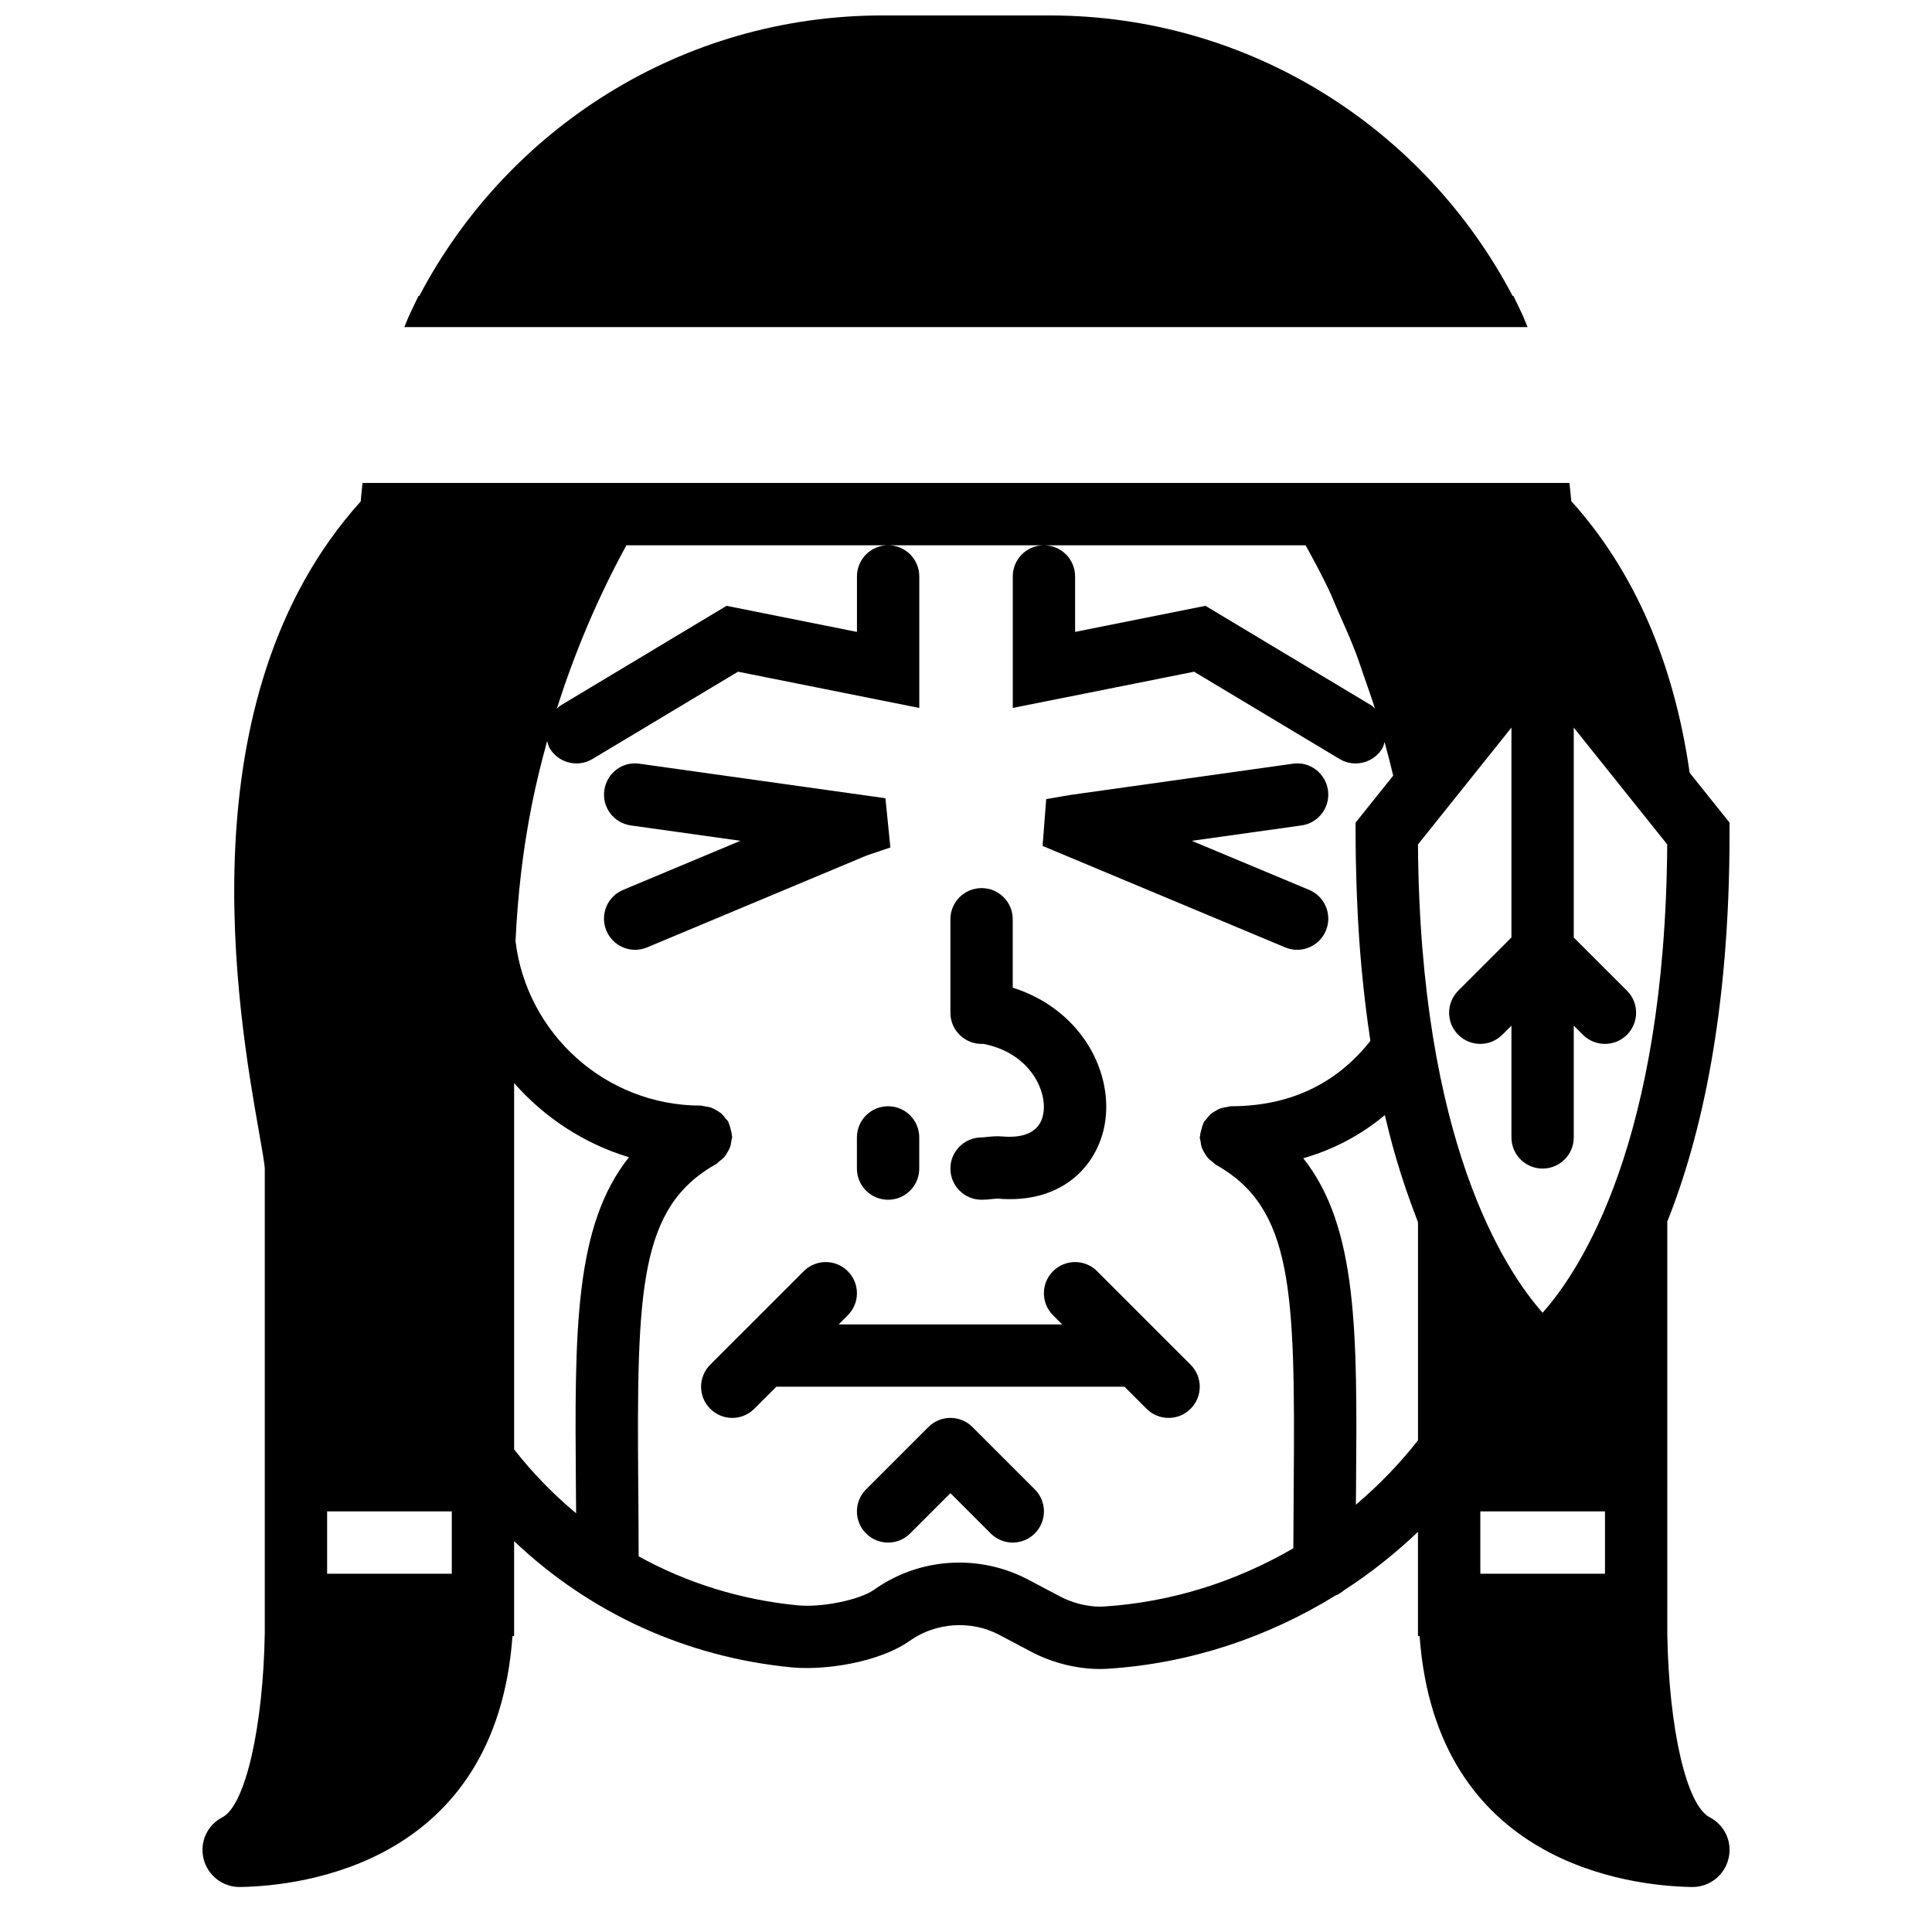 <?xml version="1.0" encoding="UTF-8"?>
<!-- Uploaded to: ICON Repo, www.svgrepo.com, Generator: ICON Repo Mixer Tools -->
<svg width="800px" height="800px" version="1.1" viewBox="144 144 512 512" xmlns="http://www.w3.org/2000/svg">
 <defs>
  <clipPath id="a">
   <path d="m251 148.09h298v82.906h-298z"/>
  </clipPath>
 </defs>
 <path d="m451.27 497.41-0.016-0.016-16.508-16.512c-3.231-3.227-8.449-3.227-11.68 0-3.231 3.231-3.231 8.449 0 11.68l2.418 2.422h-59.234l2.422-2.422c3.231-3.231 3.231-8.449 0-11.68-3.231-3.227-8.449-3.227-11.68 0l-16.508 16.512c-0.008 0.008-0.008 0.008-0.02 0.016l-8.25 8.25c-3.231 3.231-3.231 8.449 0 11.68 1.609 1.609 3.727 2.422 5.84 2.422 2.113 0 4.231-0.812 5.84-2.422l5.84-5.84h92.27l5.84 5.84c1.609 1.609 3.727 2.422 5.84 2.422 2.113 0 4.227-0.812 5.84-2.422 3.227-3.231 3.227-8.449 0-11.68l-8.254-8.25" fill-rule="evenodd"/>
 <path d="m401.71 522.18c-3.227-3.231-8.449-3.231-11.676 0l-16.52 16.52c-3.231 3.231-3.231 8.449 0 11.68 1.609 1.609 3.723 2.418 5.84 2.418 2.113 0 4.227-0.809 5.84-2.418l10.676-10.68 10.68 10.68c1.613 1.609 3.727 2.418 5.84 2.418s4.231-0.809 5.84-2.418c3.231-3.231 3.231-8.449 0-11.68l-16.52-16.52" fill-rule="evenodd"/>
 <path d="m487.75 395.71c3.227 0 6.293-1.914 7.621-5.078 1.758-4.211-0.223-9.043-4.434-10.805l-31.105-13 29.062-4.078c4.519-0.629 7.668-4.809 7.031-9.324-0.637-4.512-4.816-7.723-9.324-7.031l-58.945 8.277-6.402 1.09-0.957 12.422 64.262 26.875c1.043 0.438 2.125 0.652 3.191 0.652" fill-rule="evenodd"/>
 <path d="m379.96 368.59-1.312-13.051-65.18-9.145c-4.543-0.684-8.684 2.519-9.316 7.031-0.645 4.516 2.508 8.695 7.027 9.324l29.039 4.07-31.078 13.008c-4.215 1.762-6.195 6.594-4.438 10.805 1.332 3.172 4.394 5.078 7.625 5.078 1.066 0 2.148-0.215 3.188-0.652l58.168-24.348 6.277-2.121" fill-rule="evenodd"/>
 <g clip-path="url(#a)">
  <path d="m547.32 227.1-2.238-4.676h-0.223c-23.281-44.309-69.582-74.332-122.74-74.332h-44.254c-53.156 0-99.457 30.023-122.74 74.332h-0.223l-2.238 4.684c-0.562 1.164-0.984 2.394-1.512 3.574h297.67c-0.52-1.18-0.949-2.418-1.504-3.582" fill-rule="evenodd"/>
 </g>
 <path d="m585.85 467.72c8.926-22.363 16.5-55.293 16.5-102.82v-2.898l-10.57-13.207c-4.215-29.402-14.77-53.586-31.379-71.996-0.113-1.621-0.336-3.203-0.477-4.816h-319.85c-0.148 1.637-0.371 3.254-0.484 4.898-47.109 52.297-32.527 135.54-26.941 167.18 0.699 3.965 1.492 8.465 1.52 9.621v123.09c-0.414 24.754-5.113 45.664-11.25 48.836-3.996 2.066-6.047 6.566-4.981 10.945 1.082 4.426 5.004 7.523 9.539 7.523h0.176c16.293-0.266 67.781-6.113 72.16-66.504h0.43v-25.148c19.969 18.938 45.367 30.699 73.531 33.449 8.59 0.836 23.117-1.223 31.375-7.078 6.832-4.856 16.254-5.469 23.645-1.551l8.441 4.465c5.602 2.957 12.094 4.594 18.277 4.594 0.746 0 1.473-0.023 2.191-0.074 21.621-1.402 42.168-8.277 60.215-19.402 0.852-0.32 1.578-0.824 2.273-1.395 6.977-4.5 13.512-9.688 19.582-15.477v27.617h0.43c4.375 60.391 55.848 66.238 72.145 66.504h0.18c4.535 0 8.465-3.098 9.539-7.523 1.066-4.379-0.973-8.879-4.973-10.945-6.199-3.203-10.809-23.555-11.246-48.457zm-355.16 76.812h33.039v16.516h-33.039zm65.926-6.742c0.027 2.348 0.043 4.801 0.059 7.246-5.981-4.988-11.512-10.613-16.426-16.941v-97.062c8.035 9.129 18.508 16.039 30.434 19.648-14.543 18.246-14.387 46.27-14.066 87.109zm190.23 0.035c-0.051 5.227-0.082 10.77-0.098 16.484-15.164 8.82-32.223 14.266-50.109 15.43l-1.117 0.039c-3.441 0-7.391-1-10.555-2.676l-8.434-4.461c-5.613-2.973-11.934-4.539-18.293-4.539-8.152 0-15.98 2.492-22.645 7.219-3.703 2.633-13.785 4.746-20.203 4.109-15.141-1.477-29.379-5.93-42.148-12.988-0.008-6.566-0.047-12.859-0.105-18.773-0.414-52.109 0.23-73.707 20.68-85.211 0.324-0.184 0.512-0.48 0.801-0.695 0.465-0.344 0.91-0.676 1.297-1.113 0.348-0.398 0.605-0.836 0.867-1.289 0.266-0.453 0.52-0.891 0.703-1.402 0.191-0.539 0.266-1.09 0.34-1.66 0.039-0.355 0.207-0.672 0.207-1.043 0-0.156-0.086-0.289-0.094-0.445-0.023-0.543-0.18-1.059-0.32-1.586-0.141-0.555-0.266-1.098-0.512-1.602-0.074-0.133-0.066-0.281-0.141-0.414-0.176-0.312-0.465-0.504-0.668-0.777-0.355-0.477-0.695-0.93-1.141-1.32-0.398-0.348-0.828-0.594-1.273-0.859-0.453-0.27-0.898-0.527-1.402-0.711-0.547-0.188-1.098-0.262-1.668-0.336-0.355-0.043-0.672-0.207-1.043-0.207-25.289 0-46.184-19.055-49.156-43.559 0.559-12.027 1.914-23.969 4.234-35.73 1.148-5.832 2.578-11.613 4.148-17.336 0.195 0.652 0.32 1.32 0.691 1.934 1.547 2.578 4.281 4.004 7.086 4.004 1.445 0 2.918-0.379 4.246-1.18l38.555-23.125 48.043 9.605v-34.855c0-4.559-3.691-8.258-8.258-8.258-4.566 0-8.262 3.699-8.262 8.258v14.703l-34.547-6.914-44.039 26.43c-0.379 0.23-0.617 0.586-0.949 0.867 4.707-14.973 10.879-29.492 18.434-43.344h180c2.113 3.863 4.219 7.738 6.109 11.719 0.895 1.875 1.645 3.824 2.488 5.723 1.586 3.578 3.188 7.137 4.598 10.797 0.875 2.262 1.602 4.59 2.414 6.887 0.949 2.703 1.906 5.402 2.766 8.145-0.312-0.246-0.527-0.586-0.875-0.793l-44.039-26.43-34.547 6.914v-14.703c0-4.559-3.691-8.258-8.262-8.258-4.566 0-8.258 3.699-8.258 8.258v34.855l48.043-9.605 38.555 23.125c1.328 0.801 2.801 1.18 4.246 1.18 2.809 0 5.543-1.426 7.086-4.004 0.32-0.527 0.406-1.105 0.594-1.668 0.051 0.188 0.102 0.379 0.156 0.562 0.746 2.773 1.48 5.539 2.141 8.34l-9.969 12.457v2.898c0 4.59 0.09 9 0.23 13.328 0.035 1.223 0.082 2.438 0.133 3.652 0.148 3.731 0.34 7.375 0.586 10.91 0.066 0.949 0.133 1.898 0.207 2.848 0.273 3.551 0.602 6.988 0.965 10.34 0.16 1.496 0.332 2.977 0.512 4.453 0.391 3.223 0.82 6.375 1.289 9.406-9.035 11.449-21.422 17.328-36.957 17.328-0.355 0-0.652 0.156-1 0.199-0.594 0.074-1.164 0.156-1.734 0.355-0.48 0.172-0.902 0.422-1.348 0.676-0.461 0.273-0.906 0.531-1.32 0.895-0.438 0.387-0.77 0.832-1.117 1.297-0.207 0.277-0.504 0.469-0.676 0.793-0.074 0.129-0.066 0.277-0.141 0.418-0.246 0.496-0.371 1.035-0.512 1.586-0.141 0.539-0.297 1.051-0.324 1.594-0.008 0.16-0.09 0.289-0.09 0.449 0 0.371 0.168 0.684 0.207 1.039 0.074 0.57 0.148 1.121 0.34 1.668 0.18 0.504 0.438 0.941 0.699 1.395 0.266 0.457 0.523 0.887 0.871 1.289 0.387 0.438 0.832 0.77 1.293 1.117 0.289 0.215 0.48 0.512 0.805 0.691 20.449 11.508 21.094 33.105 20.68 85.203zm32.938-12.133c-4.93 6.301-10.465 11.984-16.461 17.062 0.016-1.594 0.023-3.246 0.043-4.797 0.32-40.762 0.477-68.75-13.984-87.004 8.02-2.32 15.27-6.137 21.613-11.438 0.332 1.379 0.652 2.75 1 4.086 0.363 1.43 0.727 2.859 1.117 4.262 0.734 2.668 1.5 5.231 2.285 7.691 0.379 1.18 0.77 2.352 1.164 3.519 0.887 2.59 1.785 5.078 2.711 7.449 0.172 0.453 0.328 0.957 0.512 1.41zm16.52 18.84h33.035v16.516h-33.035zm16.5-52.645c-9.945-11.207-32.484-45.277-33.027-124.1l24.77-30.965v55.625l-14.098 14.098c-3.231 3.231-3.231 8.449 0 11.68 1.609 1.609 3.723 2.418 5.836 2.418 2.117 0 4.231-0.809 5.84-2.418l2.422-2.422v29.621c0 4.559 3.691 8.258 8.258 8.258 4.566 0 8.258-3.699 8.258-8.258v-29.621l2.422 2.422c1.609 1.609 3.723 2.418 5.84 2.418 2.113 0 4.227-0.809 5.84-2.418 3.227-3.231 3.227-8.449 0-11.68l-14.102-14.098v-55.625l24.77 30.957c-0.543 78.914-23.016 112.88-33.027 124.11z" fill-rule="evenodd"/>
 <path d="m409.66 445.18c-1.445-0.125-2.898-0.016-4.344 0.141-0.395 0.051-0.793 0.109-1.188 0.109-4.566 0-8.262 3.699-8.262 8.258s3.695 8.258 8.262 8.258c1.008 0 2.008-0.09 3.004-0.207 0.383-0.039 0.812-0.09 1.109-0.105 17.746 1.609 27.23-9.367 28.707-20.855 1.75-13.684-7.019-29.477-24.562-35.035v-18.129c0-4.559-3.691-8.258-8.258-8.258s-8.262 3.699-8.262 8.258v24.777c0 4.559 3.695 8.258 8.262 8.258h0.52c12.125 2.371 16.676 12.086 15.906 18.023-0.777 6.078-6.316 6.887-10.895 6.508" fill-rule="evenodd"/>
 <path d="m371.09 445.43v8.258c0 4.559 3.695 8.258 8.262 8.258 4.566 0 8.258-3.699 8.258-8.258v-8.258c0-4.562-3.691-8.262-8.258-8.262-4.566 0-8.262 3.699-8.262 8.262" fill-rule="evenodd"/>
</svg>